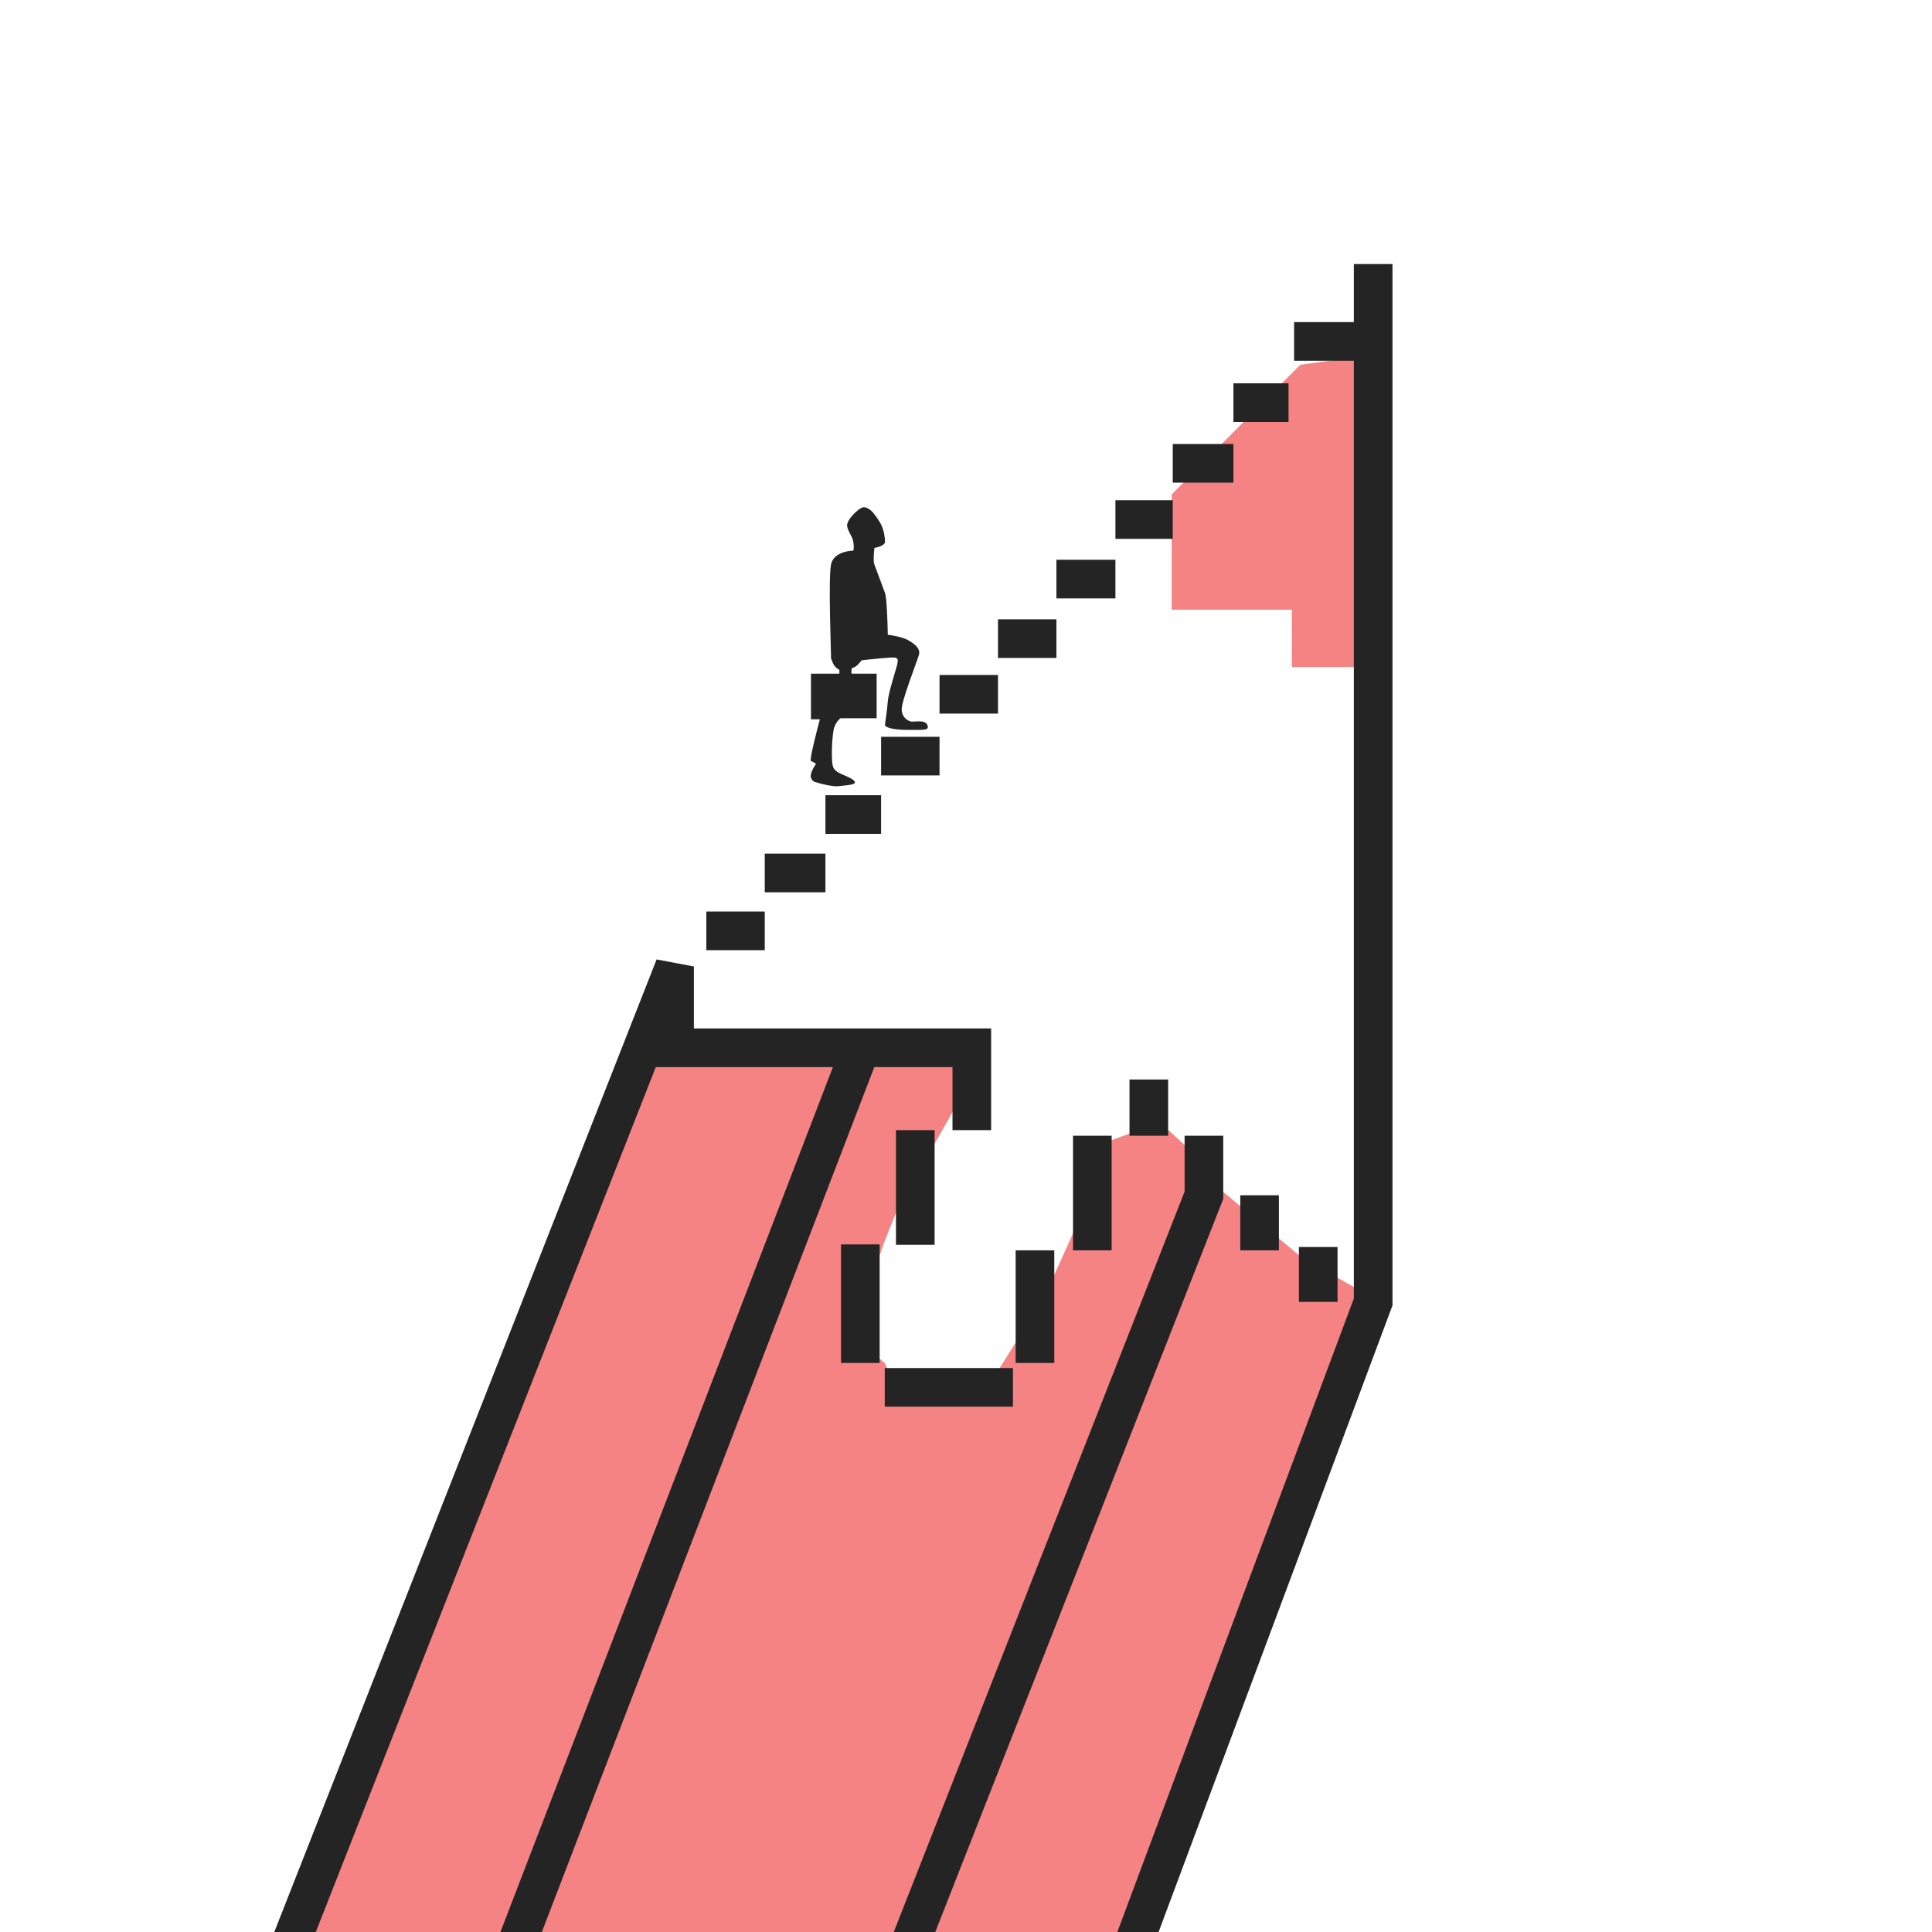 <?xml version="1.0" encoding="UTF-8"?> <svg xmlns="http://www.w3.org/2000/svg" width="300" height="300" viewBox="0 0 300 300" fill="none"><rect x="0" y="0" width="300" height="300" fill="#808080" stroke="none"/> <g clip-path="url(#clip0_4516:2569)"> <rect x="-48" width="490" height="320" fill="white"></rect> <path d="M181.934 76.781L201.899 56.643L214.432 54.914L213.308 103.575H200.603V94.672H181.934V76.781Z" fill="#F68383"></path> <path d="M74.5 319.912C94.35 268.514 134.155 165.321 134.57 163.731C137.767 162.838 144.457 161.207 145.633 161.83C146.808 162.452 149.349 166.295 150.473 168.139L139.237 188.018L137.386 192.683L132.149 207.379L137.386 211.644L139.237 215.762H153.152L162.227 201.242L168.191 188.018V178.684L180.119 174.276L186.774 180.412C167.154 230.686 127.88 331.563 127.741 332.876C127.603 334.19 92.189 324.781 74.5 319.912Z" fill="#F68383"></path> <path d="M70.782 326.568C92.448 272.865 135.778 165.167 135.778 163.991C124.744 163.098 102.433 161.415 101.465 161.83C100.497 162.245 56.752 267.91 35 320.69L70.782 326.568Z" fill="#F68383"></path> <path d="M136.297 322.593C152.143 277.994 184.18 188.296 185.563 186.291L188.501 183.871L202.244 195.366L212.27 200.984C197 241.521 166.409 323.094 166.202 325.099C165.995 327.104 146.179 324.264 136.297 322.593Z" fill="#F68383"></path> <path d="M37.852 320.258L104.749 150.076V162.695H133.703M150.903 175.487V162.695H133.703M133.703 162.695L74.066 317.838M142.124 175.487V193.291M133.592 193.233V211.642M137.384 215.435H157.292M160.708 211.642V194.156M169.617 194.156V176.351M178.388 176.351V167.621M186.945 176.351V185.599L135 317.838M195.588 185.599V194.156M204.693 193.63V202.162M169.14 320.258L213.225 202.162V53.014M213.225 41V53.014M213.225 53.014H200.947M200.082 62.521H191.526M191.526 71.942H182.105M182.105 80.672H173.202M173.202 89.92H164.041M164.041 99.168H154.965M154.965 107.811H145.89M145.89 117.405H136.815M136.815 126.48H128.172M128.172 135.555H118.751M118.751 144.544H109.676" stroke="#242424" stroke-width="6"></path> <path d="M135.78 85.077C135.694 85.769 135.573 87.255 135.78 87.67C136.213 88.822 137.146 91.317 137.423 92.078C137.699 92.839 137.826 96.716 137.855 98.56C138.575 98.647 140.223 98.941 141.053 99.425C142.09 100.03 142.954 100.721 142.695 101.672C142.436 102.623 139.929 108.932 140.015 110.228C140.102 111.525 141.053 111.957 141.485 112.044C141.917 112.13 143.646 111.698 143.991 112.562C144.337 113.426 143.646 113.34 141.053 113.34C138.46 113.34 137.423 112.908 137.423 112.562C137.423 112.216 137.768 110.315 137.855 108.932C137.941 107.549 139.238 103.66 139.324 103.141C139.41 102.623 139.583 102.19 138.892 102.104C138.339 102.035 135.262 102.363 133.792 102.536C133.504 102.911 132.842 103.66 132.496 103.66C132.15 103.66 132.179 104.294 132.237 104.61H136.126V111.525H130.508C130.306 111.669 129.834 112.147 129.557 112.908C129.212 113.859 129.039 117.575 129.298 118.872C129.557 120.168 131.545 120.341 132.496 121.119C133.447 121.897 131.545 121.897 130.335 122.07C129.367 122.208 127.512 121.724 126.705 121.465C126.532 121.465 126.135 121.326 125.927 120.773C125.72 120.22 126.359 119.102 126.705 118.612C126.561 118.497 126.204 118.249 125.927 118.18C125.651 118.111 126.734 113.83 127.31 111.698H125.927V104.61H130.335V104.005C130.105 103.919 129.575 103.573 129.298 102.882C128.952 102.018 129.039 102.19 129.039 101.672C129.039 101.153 128.607 89.831 129.039 87.67C129.384 85.941 131.488 85.509 132.496 85.509C132.554 85.365 132.634 84.887 132.496 84.126C132.323 83.176 131.718 82.657 131.545 81.706C131.372 80.755 133.36 78.854 134.052 78.768C134.605 78.698 135.262 79.257 135.521 79.546C135.809 79.891 136.472 80.755 136.818 81.447C137.25 82.311 137.423 83.435 137.423 84.126C137.423 84.68 136.328 84.991 135.78 85.077Z" fill="#242424"></path> </g> <defs> <clipPath id="clip0_4516:2569"> <rect width="300" height="300" fill="white"></rect> </clipPath> </defs> </svg> 